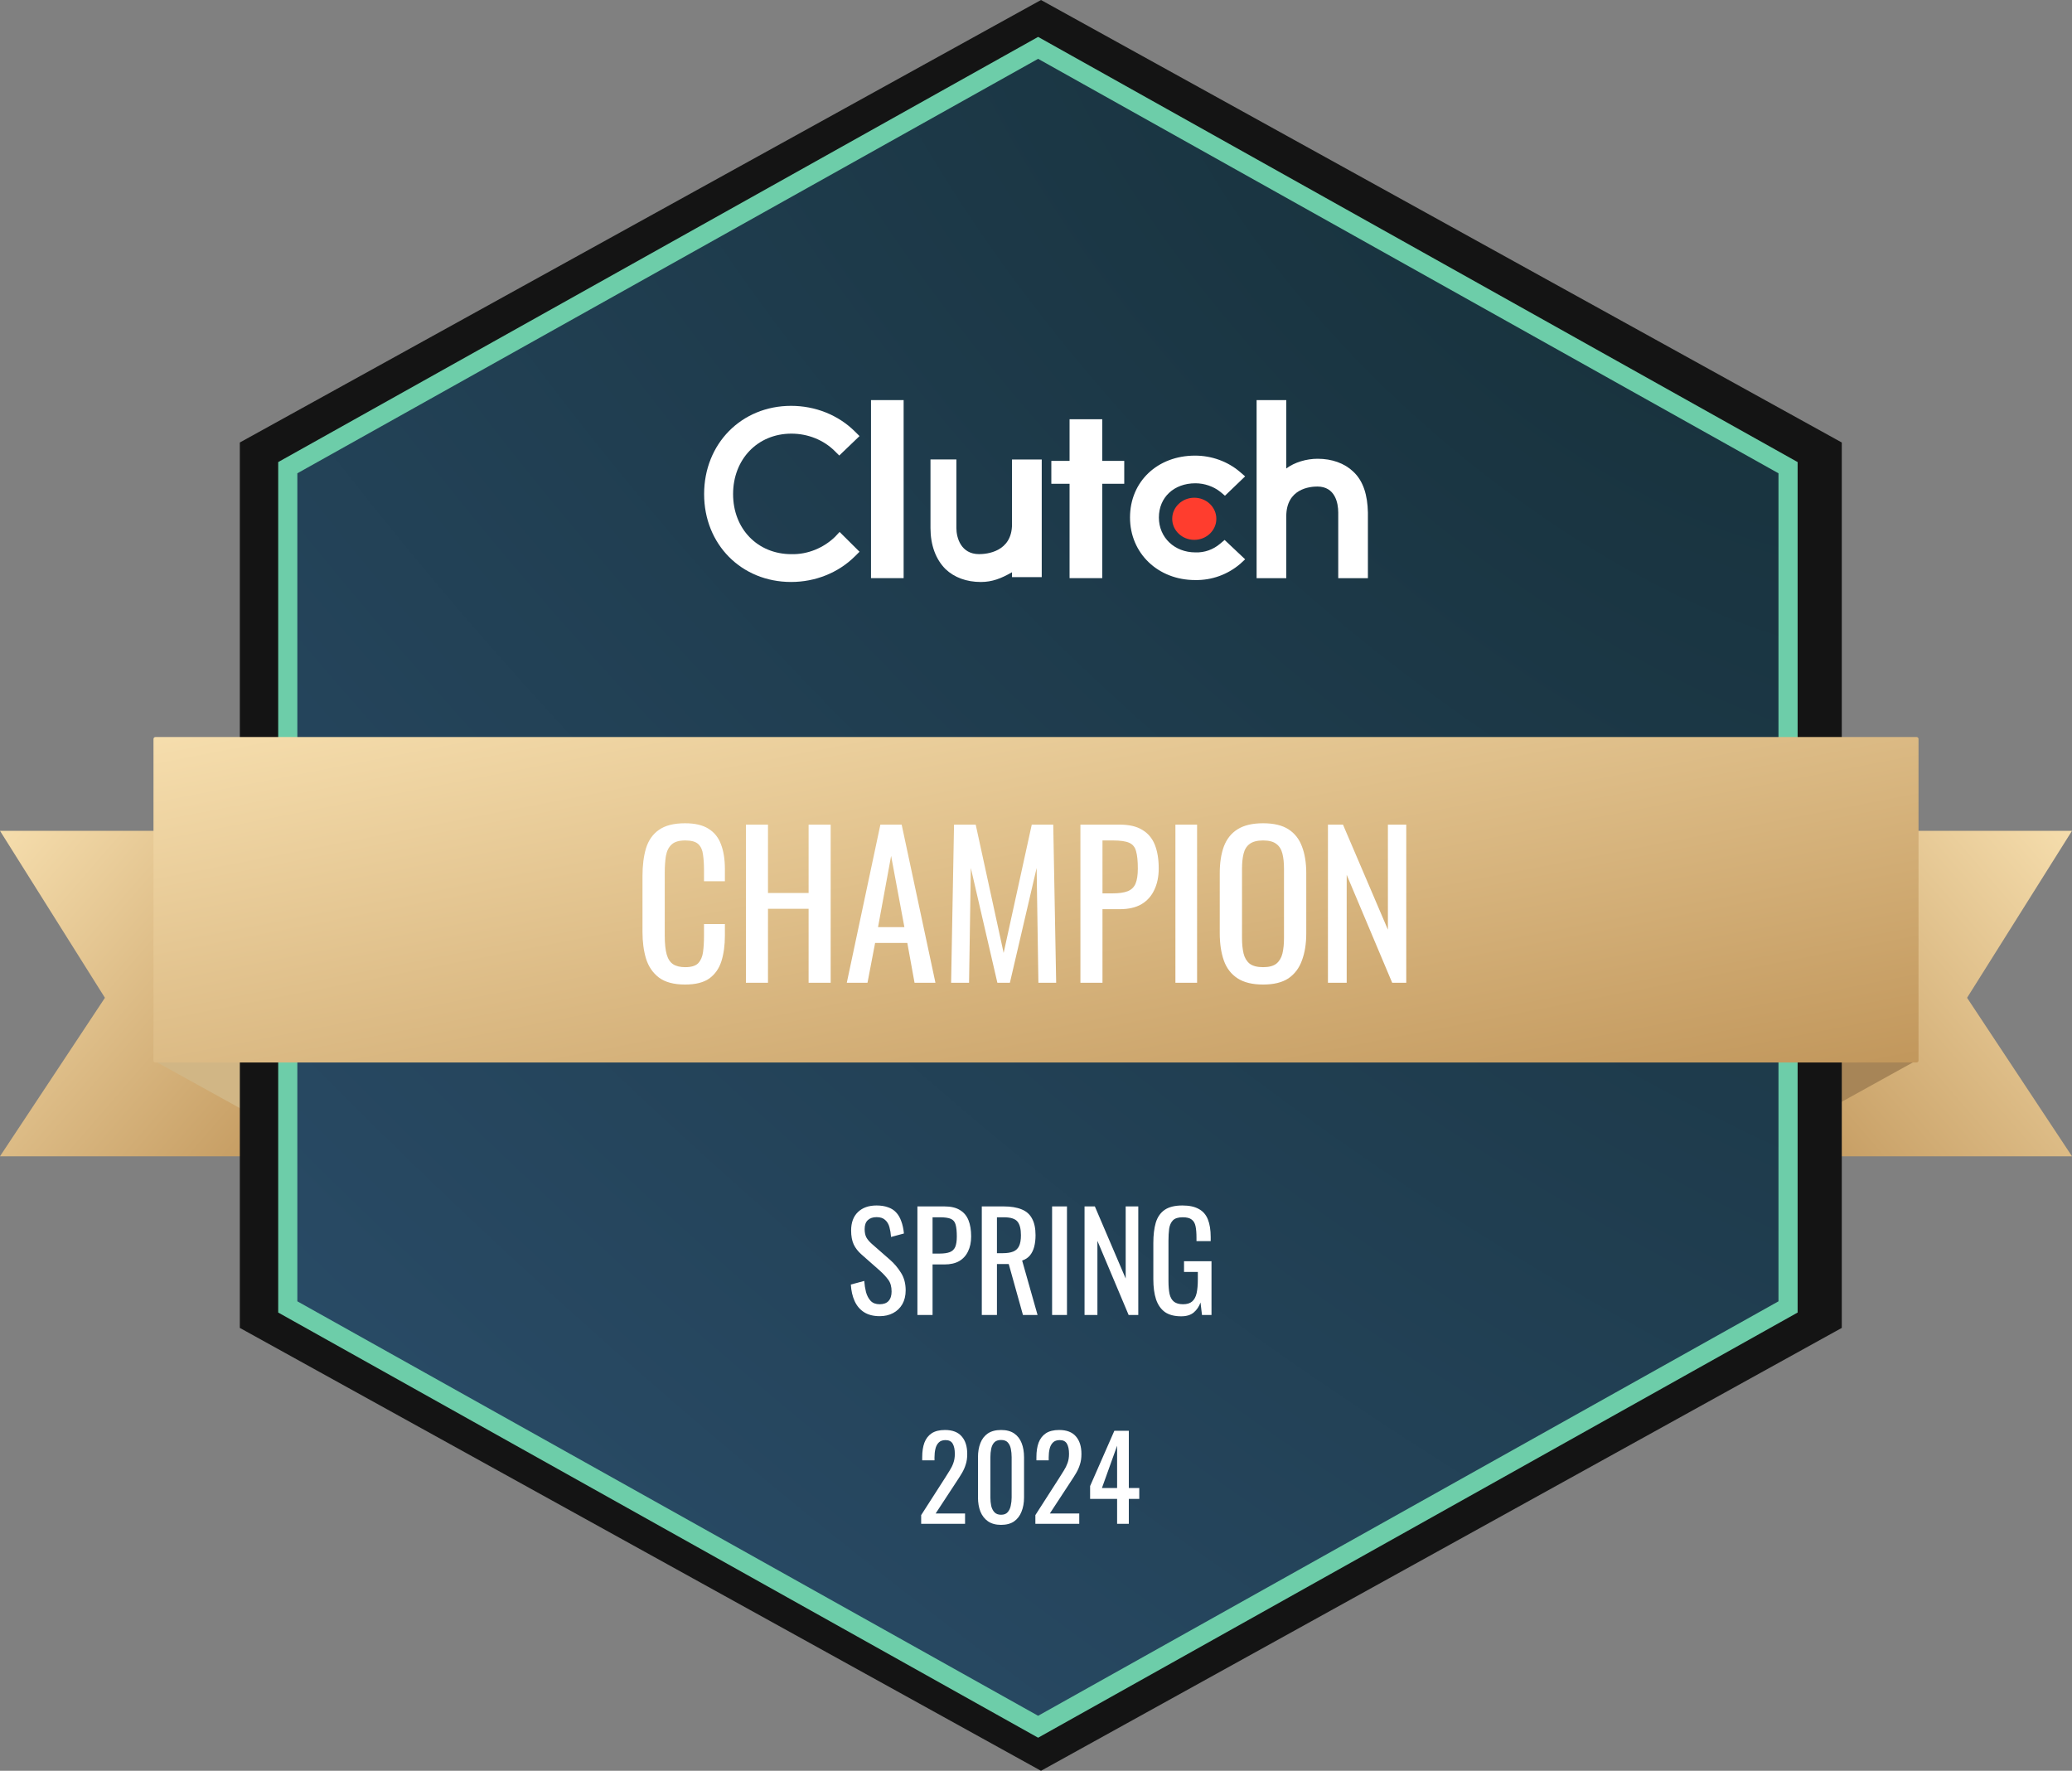 <svg width="234" height="200" viewBox="0 0 234 200" fill="none" xmlns="http://www.w3.org/2000/svg">
<rect x="0" y="0" width="234" height="200" fill="#808080" stroke="none"/>
<g clip-path="url(#clip0_5393_7501)">
<path fill-rule="evenodd" clip-rule="evenodd" d="M33.583 130.595H0L11.85 112.694L0 93.838H33.583V130.595Z" fill="url(#paint0_linear_5393_7501)"/>
<path fill-rule="evenodd" clip-rule="evenodd" d="M200.416 130.595H233.999L222.15 112.694L233.999 93.838H200.416V130.595Z" fill="url(#paint1_linear_5393_7501)"/>
<path d="M17.334 119.762L39.651 132.108L31.732 112H17.334V119.762Z" fill="#D1B685"/>
<path d="M216.449 119.762L194.133 132.108L202.052 112H216.449V119.762Z" fill="#A78557"/>
<path d="M208.001 49.978V149.978L117.564 200L27.084 149.978V49.978L117.564 0L208.001 49.978Z" fill="#141414"/>
<path d="M201.933 52.822V147.609L117.241 195.025L32.5 147.609V52.822L117.241 5.406L201.933 52.822Z" fill="url(#paint2_radial_5393_7501)"/>
<path d="M201.933 52.822V147.609L117.241 195.025L32.5 147.609V52.822L117.241 5.406L201.933 52.822Z" fill="url(#paint3_radial_5393_7501)"/>
<path d="M201.933 52.822V147.609L117.24 195.025L32.5 147.609V52.822L117.24 5.406L201.933 52.822Z" stroke="#6DCDA9" stroke-width="2.162" stroke-miterlimit="10"/>
<path fill-rule="evenodd" clip-rule="evenodd" d="M17.334 119.784C17.334 119.903 17.431 120 17.551 120H216.451C216.57 120 216.667 119.903 216.667 119.784V83.459C216.667 83.341 216.57 83.243 216.451 83.243H17.551C17.431 83.243 17.334 83.341 17.334 83.459V119.784Z" fill="url(#paint4_linear_5393_7501)"/>
<path d="M102.051 45.189H98.367V65.297H102.051V45.189Z" fill="white"/>
<path d="M114.292 59.204C114.292 62.35 111.406 62.586 110.576 62.586C108.522 62.586 108.009 60.737 108.009 59.637V51.892H105.084V59.637C105.084 61.563 105.678 63.174 106.783 64.277C107.771 65.219 109.153 65.732 110.774 65.732C112.039 65.732 113.066 65.338 114.29 64.631V65.183H117.648V51.896H114.29V59.209L114.292 59.204Z" fill="white"/>
<path d="M124.481 47.351H120.791V52.054H118.732V54.64H120.791V65.297H124.481V54.64H126.966V52.054H124.481V47.351Z" fill="white"/>
<path d="M137.79 61.414C137.003 62.078 136.022 62.428 135.001 62.389C132.644 62.389 130.878 60.711 130.878 58.448C130.878 56.184 132.568 54.584 135.001 54.584C136.022 54.584 137.044 54.934 137.829 55.559L138.34 55.989L140.617 53.803L140.028 53.295C138.654 52.123 136.847 51.459 134.962 51.459C130.72 51.459 127.617 54.387 127.617 58.448C127.617 62.508 130.798 65.513 134.962 65.513C136.847 65.552 138.654 64.889 140.069 63.678L140.619 63.17L138.301 60.984L137.79 61.414Z" fill="white"/>
<path d="M152.828 53.265C151.842 52.324 150.425 51.814 148.808 51.814C147.547 51.814 146.208 52.206 145.264 52.913V45.191H141.914V65.299H145.264V58.322C145.264 55.187 147.942 54.951 148.769 54.951C150.778 54.951 151.133 56.794 151.133 57.892V65.299H154.483V57.892C154.444 55.933 153.972 54.324 152.828 53.267V53.265Z" fill="white"/>
<path d="M134.874 60.973C136.25 60.973 137.366 59.909 137.366 58.595C137.366 57.28 136.25 56.216 134.874 56.216C133.499 56.216 132.383 57.28 132.383 58.595C132.383 59.909 133.499 60.973 134.874 60.973Z" fill="#FF3D2E"/>
<path d="M94.307 60.629C93.005 61.886 91.23 62.631 89.378 62.59C85.552 62.59 82.791 59.725 82.791 55.803C82.791 51.881 85.552 48.977 89.378 48.977C91.23 48.977 93.007 49.684 94.268 50.938L94.781 51.449L97.07 49.252L96.556 48.742C94.662 46.858 92.06 45.838 89.339 45.838C83.738 45.838 79.519 50.115 79.519 55.803C79.519 61.492 83.74 65.73 89.339 65.73C92.06 65.73 94.662 64.709 96.556 62.826L97.07 62.316L94.82 60.08L94.307 60.629Z" fill="white"/>
<path d="M99.344 148.653C98.638 148.653 98.048 148.502 97.573 148.199C97.109 147.896 96.756 147.478 96.514 146.943C96.272 146.408 96.131 145.787 96.09 145.081L97.604 144.673C97.634 145.106 97.7 145.525 97.8 145.929C97.912 146.332 98.088 146.665 98.33 146.928C98.572 147.18 98.91 147.306 99.344 147.306C99.788 147.306 100.121 147.185 100.343 146.943C100.575 146.691 100.691 146.332 100.691 145.868C100.691 145.313 100.565 144.869 100.313 144.536C100.061 144.193 99.743 143.85 99.359 143.507L97.301 141.691C96.897 141.338 96.6 140.954 96.408 140.541C96.216 140.117 96.121 139.597 96.121 138.982C96.121 138.084 96.378 137.387 96.892 136.893C97.407 136.399 98.108 136.151 98.996 136.151C99.481 136.151 99.904 136.217 100.268 136.348C100.641 136.469 100.949 136.661 101.191 136.923C101.443 137.186 101.64 137.519 101.781 137.922C101.932 138.316 102.033 138.78 102.084 139.315L100.631 139.708C100.601 139.305 100.54 138.936 100.449 138.603C100.358 138.26 100.197 137.988 99.965 137.786C99.743 137.574 99.42 137.468 98.996 137.468C98.572 137.468 98.24 137.584 97.997 137.816C97.765 138.038 97.649 138.371 97.649 138.815C97.649 139.189 97.71 139.496 97.831 139.738C97.962 139.981 98.169 140.228 98.451 140.48L100.525 142.296C100.989 142.7 101.398 143.184 101.751 143.749C102.104 144.304 102.281 144.965 102.281 145.732C102.281 146.337 102.154 146.862 101.902 147.306C101.65 147.74 101.302 148.073 100.858 148.305C100.424 148.537 99.919 148.653 99.344 148.653ZM103.607 148.517V136.257H106.649C107.386 136.257 107.971 136.394 108.405 136.666C108.849 136.928 109.172 137.312 109.374 137.816C109.576 138.321 109.676 138.931 109.676 139.648C109.676 140.293 109.56 140.853 109.328 141.328C109.106 141.802 108.773 142.17 108.329 142.433C107.885 142.685 107.33 142.811 106.665 142.811H105.318V148.517H103.607ZM105.318 141.585H106.105C106.599 141.585 106.987 141.529 107.27 141.418C107.552 141.307 107.754 141.116 107.875 140.843C107.996 140.561 108.057 140.167 108.057 139.663C108.057 139.078 108.012 138.629 107.921 138.316C107.84 138.003 107.663 137.786 107.391 137.665C107.119 137.544 106.695 137.483 106.12 137.483H105.318V141.585ZM110.879 148.517V136.257H113.346C114.164 136.257 114.84 136.368 115.374 136.59C115.909 136.802 116.303 137.15 116.555 137.635C116.817 138.109 116.948 138.735 116.948 139.511C116.948 139.986 116.898 140.42 116.797 140.813C116.696 141.196 116.535 141.524 116.313 141.797C116.091 142.059 115.798 142.251 115.435 142.372L117.175 148.517H115.526L113.921 142.765H112.589V148.517H110.879ZM112.589 141.54H113.24C113.725 141.54 114.118 141.479 114.421 141.358C114.724 141.237 114.945 141.03 115.087 140.737C115.228 140.445 115.299 140.036 115.299 139.511C115.299 138.795 115.167 138.28 114.905 137.968C114.643 137.645 114.123 137.483 113.346 137.483H112.589V141.54ZM118.818 148.517V136.257H120.498V148.517H118.818ZM122.482 148.517V136.257H123.647L127.128 144.4V136.257H128.551V148.517H127.461L123.935 140.147V148.517H122.482ZM133.399 148.668C132.632 148.668 132.017 148.507 131.553 148.184C131.099 147.851 130.766 147.372 130.554 146.746C130.352 146.12 130.251 145.369 130.251 144.491V140.389C130.251 139.491 130.342 138.729 130.523 138.104C130.715 137.468 131.048 136.984 131.522 136.651C132.007 136.318 132.678 136.151 133.535 136.151C134.302 136.151 134.918 136.283 135.382 136.545C135.856 136.797 136.199 137.191 136.411 137.725C136.623 138.25 136.729 138.916 136.729 139.723V140.177H135.124V139.799C135.124 139.264 135.089 138.83 135.019 138.497C134.948 138.154 134.802 137.902 134.58 137.741C134.368 137.569 134.03 137.483 133.566 137.483C133.061 137.483 132.693 137.599 132.461 137.831C132.239 138.064 132.097 138.381 132.037 138.785C131.986 139.178 131.961 139.627 131.961 140.132V144.673C131.961 145.258 132.002 145.747 132.082 146.141C132.173 146.534 132.34 146.827 132.582 147.018C132.824 147.21 133.167 147.306 133.611 147.306C134.055 147.306 134.398 147.2 134.64 146.988C134.882 146.776 135.049 146.464 135.14 146.05C135.23 145.636 135.276 145.122 135.276 144.506V143.658H133.717V142.448H136.82V148.517H135.745L135.579 147.109C135.417 147.563 135.165 147.937 134.822 148.229C134.479 148.522 134.004 148.668 133.399 148.668Z" fill="white"/>
<path d="M104.032 172.107V171.121L106.704 166.957C106.903 166.645 107.085 166.356 107.249 166.087C107.422 165.819 107.561 165.538 107.664 165.244C107.777 164.942 107.833 164.596 107.833 164.206C107.833 163.722 107.755 163.342 107.599 163.065C107.444 162.788 107.171 162.65 106.782 162.65C106.454 162.65 106.198 162.74 106.017 162.922C105.835 163.104 105.71 163.342 105.641 163.636C105.571 163.93 105.537 164.245 105.537 164.583V164.933H104.149V164.57C104.149 163.938 104.231 163.398 104.395 162.948C104.568 162.49 104.841 162.135 105.212 161.884C105.593 161.633 106.095 161.508 106.717 161.508C107.565 161.508 108.196 161.75 108.611 162.235C109.026 162.71 109.234 163.372 109.234 164.219C109.234 164.669 109.178 165.063 109.065 165.4C108.962 165.737 108.823 166.053 108.65 166.347C108.477 166.641 108.287 166.944 108.079 167.255L105.666 170.939H108.988V172.107H104.032ZM113.055 172.224C112.458 172.224 111.965 172.09 111.576 171.822C111.196 171.553 110.91 171.186 110.72 170.719C110.538 170.252 110.448 169.72 110.448 169.123V164.596C110.448 163.982 110.538 163.445 110.72 162.987C110.902 162.52 111.183 162.157 111.563 161.897C111.952 161.638 112.45 161.508 113.055 161.508C113.661 161.508 114.153 161.638 114.534 161.897C114.915 162.157 115.196 162.52 115.377 162.987C115.559 163.445 115.65 163.982 115.65 164.596V169.123C115.65 169.729 115.555 170.265 115.364 170.732C115.183 171.199 114.902 171.566 114.521 171.835C114.141 172.094 113.652 172.224 113.055 172.224ZM113.055 171.082C113.384 171.082 113.63 170.987 113.795 170.797C113.968 170.606 114.084 170.364 114.145 170.07C114.214 169.767 114.249 169.456 114.249 169.136V164.583C114.249 164.245 114.218 163.93 114.158 163.636C114.097 163.333 113.981 163.091 113.808 162.909C113.643 162.727 113.392 162.637 113.055 162.637C112.718 162.637 112.463 162.727 112.29 162.909C112.117 163.091 112 163.333 111.939 163.636C111.879 163.93 111.849 164.245 111.849 164.583V169.136C111.849 169.456 111.879 169.767 111.939 170.07C112.009 170.364 112.13 170.606 112.303 170.797C112.484 170.987 112.735 171.082 113.055 171.082ZM116.929 172.107V171.121L119.601 166.957C119.8 166.645 119.982 166.356 120.146 166.087C120.319 165.819 120.457 165.538 120.561 165.244C120.674 164.942 120.73 164.596 120.73 164.206C120.73 163.722 120.652 163.342 120.496 163.065C120.341 162.788 120.068 162.65 119.679 162.65C119.35 162.65 119.095 162.74 118.914 162.922C118.732 163.104 118.607 163.342 118.537 163.636C118.468 163.93 118.434 164.245 118.434 164.583V164.933H117.046V164.57C117.046 163.938 117.128 163.398 117.292 162.948C117.465 162.49 117.737 162.135 118.109 161.884C118.49 161.633 118.992 161.508 119.614 161.508C120.462 161.508 121.093 161.75 121.508 162.235C121.923 162.71 122.131 163.372 122.131 164.219C122.131 164.669 122.075 165.063 121.962 165.4C121.859 165.737 121.72 166.053 121.547 166.347C121.374 166.641 121.184 166.944 120.976 167.255L118.563 170.939H121.885V172.107H116.929ZM126.16 172.107V169.292H123.111V167.839L125.848 161.599H127.483V168.059H128.663V169.292H127.483V172.107H126.16ZM124.447 168.059H126.16V163.285L124.447 168.059Z" fill="white"/>
<path d="M77.366 111.198C76.102 111.198 75.117 110.934 74.411 110.405C73.72 109.875 73.235 109.162 72.956 108.265C72.691 107.368 72.559 106.369 72.559 105.266V98.959C72.559 97.753 72.691 96.702 72.956 95.805C73.235 94.908 73.72 94.217 74.411 93.732C75.117 93.232 76.102 92.982 77.366 92.982C78.484 92.982 79.366 93.188 80.013 93.599C80.674 94.011 81.145 94.599 81.424 95.364C81.718 96.128 81.865 97.047 81.865 98.12V99.532H79.506V98.275C79.506 97.613 79.469 97.032 79.395 96.532C79.337 96.018 79.16 95.621 78.866 95.342C78.572 95.062 78.079 94.923 77.388 94.923C76.683 94.923 76.168 95.077 75.845 95.386C75.521 95.68 75.308 96.106 75.205 96.665C75.117 97.209 75.073 97.848 75.073 98.584V105.663C75.073 106.56 75.146 107.273 75.293 107.802C75.44 108.317 75.683 108.684 76.021 108.905C76.359 109.125 76.815 109.236 77.388 109.236C78.065 109.236 78.55 109.089 78.844 108.795C79.138 108.486 79.322 108.067 79.395 107.538C79.469 107.008 79.506 106.391 79.506 105.685V104.362H81.865V105.685C81.865 106.773 81.733 107.736 81.468 108.574C81.204 109.397 80.748 110.044 80.101 110.515C79.454 110.971 78.543 111.198 77.366 111.198ZM84.24 111V93.136H86.732V100.855H91.319V93.136H93.811V111H91.319V102.642H86.732V111H84.24ZM95.631 111L99.425 93.136H101.829L105.644 111H103.284L102.468 106.501H98.829L97.969 111H95.631ZM99.16 104.715H102.137L100.638 96.665L99.16 104.715ZM107.412 111L107.743 93.136H110.191L113.345 107.626L116.521 93.136H118.947L119.278 111H117.271L117.072 98.032L114.051 111H112.639L109.64 98.032L109.441 111H107.412ZM122.016 111V93.136H126.449C127.522 93.136 128.375 93.335 129.007 93.732C129.654 94.114 130.124 94.673 130.418 95.408C130.712 96.143 130.859 97.032 130.859 98.076C130.859 99.017 130.69 99.833 130.352 100.524C130.029 101.215 129.543 101.752 128.897 102.134C128.25 102.502 127.441 102.686 126.471 102.686H124.508V111H122.016ZM124.508 100.899H125.655C126.375 100.899 126.941 100.818 127.353 100.657C127.764 100.495 128.058 100.216 128.235 99.819C128.411 99.407 128.5 98.834 128.5 98.098C128.5 97.246 128.433 96.591 128.301 96.136C128.183 95.68 127.926 95.364 127.529 95.187C127.132 95.011 126.515 94.923 125.677 94.923H124.508V100.899ZM132.744 111V93.136H135.192V111H132.744ZM142.648 111.198C141.442 111.198 140.479 110.963 139.759 110.493C139.038 110.022 138.523 109.353 138.215 108.486C137.906 107.604 137.752 106.574 137.752 105.398V98.628C137.752 97.451 137.906 96.444 138.215 95.606C138.538 94.754 139.053 94.107 139.759 93.665C140.479 93.21 141.442 92.982 142.648 92.982C143.853 92.982 144.809 93.21 145.515 93.665C146.22 94.121 146.728 94.768 147.036 95.606C147.36 96.444 147.522 97.451 147.522 98.628V105.42C147.522 106.582 147.36 107.596 147.036 108.464C146.728 109.331 146.22 110.008 145.515 110.493C144.809 110.963 143.853 111.198 142.648 111.198ZM142.648 109.236C143.309 109.236 143.809 109.103 144.147 108.839C144.485 108.559 144.713 108.177 144.831 107.692C144.949 107.192 145.007 106.611 145.007 105.95V98.12C145.007 97.459 144.949 96.893 144.831 96.422C144.713 95.937 144.485 95.57 144.147 95.32C143.809 95.055 143.309 94.923 142.648 94.923C141.986 94.923 141.479 95.055 141.126 95.32C140.788 95.57 140.56 95.937 140.442 96.422C140.325 96.893 140.266 97.459 140.266 98.12V105.95C140.266 106.611 140.325 107.192 140.442 107.692C140.56 108.177 140.788 108.559 141.126 108.839C141.479 109.103 141.986 109.236 142.648 109.236ZM149.971 111V93.136H151.669L156.742 105.001V93.136H158.815V111H157.227L152.088 98.804V111H149.971Z" fill="white"/>
</g>
<defs>
<linearGradient id="paint0_linear_5393_7501" x1="-25.671" y1="75.611" x2="40.704" y2="133.066" gradientUnits="userSpaceOnUse">
<stop stop-color="#D2AE73"/>
<stop offset="0.12" stop-color="#BD9155"/>
<stop offset="0.32" stop-color="#F9E2B2"/>
<stop offset="0.97" stop-color="#BD9155"/>
</linearGradient>
<linearGradient id="paint1_linear_5393_7501" x1="259.67" y1="75.611" x2="193.295" y2="133.066" gradientUnits="userSpaceOnUse">
<stop stop-color="#D2AE73"/>
<stop offset="0.12" stop-color="#BD9155"/>
<stop offset="0.32" stop-color="#F9E2B2"/>
<stop offset="0.97" stop-color="#BD9155"/>
</linearGradient>
<radialGradient id="paint2_radial_5393_7501" cx="0" cy="0" r="1" gradientUnits="userSpaceOnUse" gradientTransform="translate(182.339 22.139) rotate(131.159) scale(251.85 506.433)">
<stop stop-color="#17313B"/>
<stop offset="1" stop-color="#2E5272"/>
</radialGradient>
<radialGradient id="paint3_radial_5393_7501" cx="0" cy="0" r="1" gradientUnits="userSpaceOnUse" gradientTransform="translate(182.339 22.139) rotate(131.159) scale(251.85 506.433)">
<stop stop-color="#17313B"/>
<stop offset="1" stop-color="#2E5272"/>
</radialGradient>
<linearGradient id="paint4_linear_5393_7501" x1="100.872" y1="19.101" x2="126.026" y2="148.34" gradientUnits="userSpaceOnUse">
<stop stop-color="#D2AE73"/>
<stop offset="0.12" stop-color="#BD9155"/>
<stop offset="0.32" stop-color="#F9E2B2"/>
<stop offset="0.97" stop-color="#BD9155"/>
</linearGradient>
<clipPath id="clip0_5393_7501">
<rect width="234" height="200" fill="white"/>
</clipPath>
</defs>
</svg>
